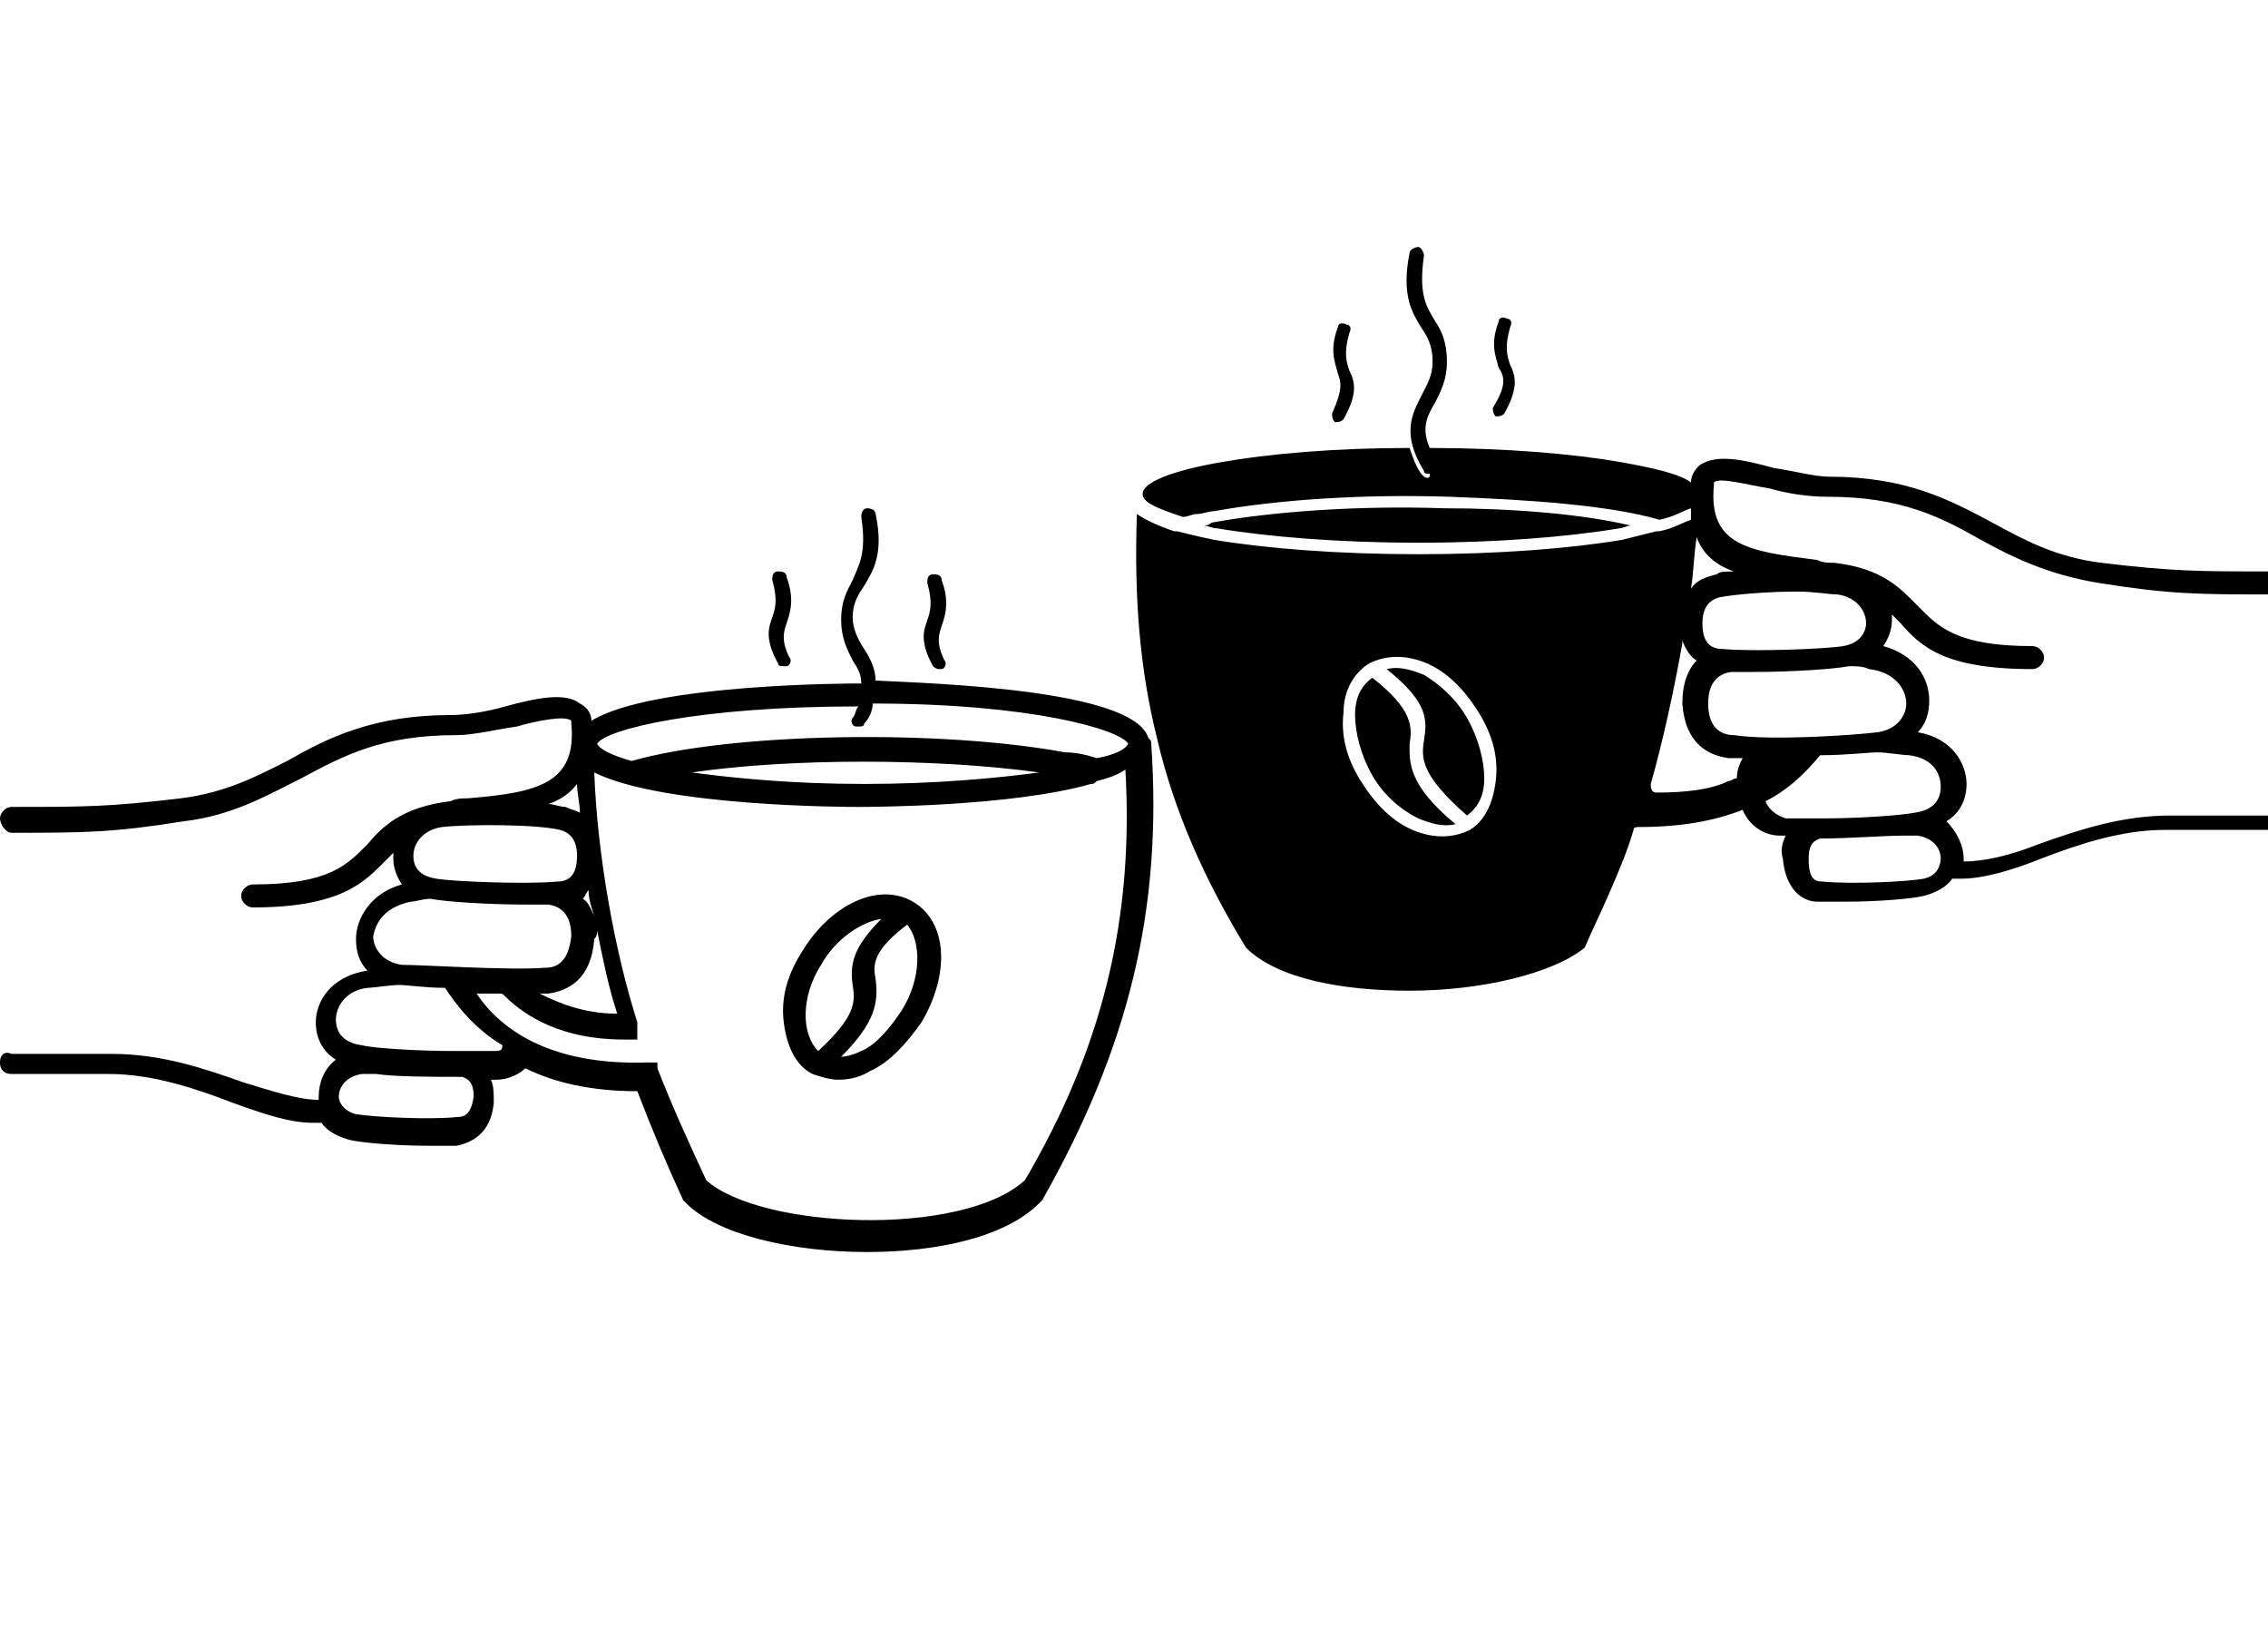 <?xml version="1.0" encoding="utf-8"?>
<!-- Generator: Adobe Illustrator 26.3.1, SVG Export Plug-In . SVG Version: 6.00 Build 0)  -->
<svg version="1.1" id="Layer_1" xmlns="http://www.w3.org/2000/svg" xmlns:xlink="http://www.w3.org/1999/xlink" x="0px" y="0px"
	 viewBox="0 0 79 57" style="enable-background:new 0 0 79 57;" xml:space="preserve">
<path d="M40.1,25.9L40.1,25.9c0-0.1,0-0.1-0.1-0.2c-0.5-1.7-7.5-1.9-9.5-2c0-0.4-0.2-0.8-0.4-1.1c-0.2-0.3-0.4-0.7-0.4-1.1
	c0-0.5,0.2-0.8,0.4-1.1c0.3-0.5,0.7-1.1,0.4-2.5c0-0.1-0.1-0.2-0.3-0.2c-0.1,0-0.2,0.1-0.2,0.3c0.2,1.3-0.1,1.7-0.3,2.2
	c-0.2,0.4-0.4,0.7-0.4,1.4c0,0.6,0.2,1,0.4,1.4c0.2,0.3,0.3,0.5,0.3,0.8h0c-0.3,0-7.3,0-9.4,1.3c0-0.3-0.2-0.5-0.4-0.6
	c-0.5-0.4-1.5-0.2-2.6,0.1c-0.7,0.2-1.4,0.3-1.9,0.3c-2.7,0-4.3,0.8-5.7,1.6C9,27,7.9,27.6,6.3,27.8c-2.5,0.3-3.4,0.3-5.9,0.3
	c-0.2,0-0.4,0.2-0.4,0.4S0.2,29,0.4,29c2.5,0,3.5,0,6-0.4c1.7-0.2,2.9-0.9,4.1-1.5c1.5-0.8,2.8-1.5,5.4-1.5c0.6,0,1.4-0.2,2.1-0.3
	c0.7-0.2,1.7-0.4,1.9-0.2c0,0,0,0,0,0.1c0.2,2.1-1.2,2.4-3.6,2.6c-0.2,0-0.4,0-0.6,0.1c-1.7,0.2-2.4,0.9-2.9,1.5
	c-0.7,0.7-1.3,1.4-4,1.4c-0.2,0-0.4,0.2-0.4,0.4c0,0.2,0.2,0.4,0.4,0.4c3.1,0,3.9-0.9,4.6-1.6c0.1-0.1,0.2-0.2,0.3-0.3
	c0,0.1,0,0.1,0,0.2c0,0.3,0.1,0.6,0.3,0.9c-1.1,0.3-1.6,1.2-1.6,1.9c0,0.4,0.1,0.8,0.4,1.1C11.5,34,11,34.9,11,35.6
	c0,0.5,0.2,1,0.7,1.3c-0.4,0.3-0.6,0.8-0.6,1.3c0,0,0,0,0,0.1c-0.7,0-1.6-0.3-2.6-0.6c-1.4-0.5-2.9-1-4.6-1H0.4
	C0.2,36.6,0,36.7,0,37s0.2,0.4,0.4,0.4h3.4c1.5,0,3,0.5,4.3,1c1.1,0.4,2,0.7,2.8,0.7c0.1,0,0.2,0,0.3,0c0.2,0.3,0.6,0.5,1,0.6
	c0.4,0.1,1.7,0.2,2.7,0.2c0.4,0,0.7,0,1,0c0.5-0.1,1.2-0.4,1.3-1.5c0-0.3,0-0.6-0.1-0.8c0.1,0,0.2,0,0.2,0c0.4,0,0.8-0.2,1-0.4
	c1,0.5,2.3,0.8,3.9,0.8c0.5,1.3,1,2.5,1.6,3.8c0,0,0.1,0.1,0.1,0.1c1.1,1.1,3.7,1.7,6.3,1.7c2.4,0,4.8-0.5,6-1.7
	c0,0,0.1-0.1,0.1-0.1C39.3,36.5,40.5,31.7,40.1,25.9L40.1,25.9z M29.9,24.6c-0.1,0.1-0.1,0.3-0.2,0.4c-0.1,0.1,0,0.3,0.1,0.3
	c0,0,0.1,0,0.1,0c0.1,0,0.2,0,0.2-0.1c0.2-0.2,0.3-0.5,0.3-0.7c5.5,0,8.6,0.9,8.9,1.4c-0.1,0.2-0.5,0.4-1.1,0.5
	c-0.3-0.1-0.7-0.2-1.1-0.2c-4.3-0.8-11.6-0.7-15.1,0.3c-0.7-0.2-1.1-0.4-1.2-0.6C21.1,25.4,24.3,24.6,29.9,24.6L29.9,24.6z
	 M36.2,26.9c-1.5,0.2-3.6,0.4-6.1,0.4c-2.5,0-4.5-0.2-6-0.4C27.5,26.4,32.6,26.4,36.2,26.9L36.2,26.9z M15.2,30.6
	c-0.6-0.1-0.8-0.4-0.8-0.8c0-0.4,0.3-0.9,1-1c0.9-0.1,3.3-0.1,4.1,0.1c0.4,0.1,0.6,0.4,0.6,0.9c0,0.7-0.3,0.9-0.7,0.9
	C18.3,30.8,15.8,30.7,15.2,30.6z M20.5,31c0,0.3,0.1,0.6,0.2,0.9c-0.1-0.2-0.2-0.5-0.4-0.6C20.4,31.2,20.4,31.1,20.5,31L20.5,31z
	 M20.8,32.4c0.2,1,0.4,2,0.7,2.9c-1.2,0-2.1-0.4-2.7-0.7c0.1,0,0.2,0,0.3,0c0.7-0.1,1.5-0.5,1.6-1.9C20.8,32.6,20.8,32.5,20.8,32.4
	L20.8,32.4z M20.1,27.3c0,0.3,0.1,0.7,0.1,1c-0.2-0.1-0.3-0.1-0.5-0.2c-0.2,0-0.4-0.1-0.6-0.1C19.4,27.9,19.8,27.7,20.1,27.3
	L20.1,27.3z M14.3,31.4c0.2,0,0.4-0.1,0.7-0.1c0,0,0,0,0,0c0.5,0.1,2,0.2,3.3,0.2c0.3,0,0.6,0,0.8,0l0,0c0.7,0.1,0.8,0.7,0.8,1.1
	c-0.1,0.9-0.5,1.1-0.9,1.1c-1.3,0.1-4.2-0.1-5-0.1c-0.7-0.1-1-0.6-1-1C13.1,32.1,13.4,31.6,14.3,31.4L14.3,31.4z M15.9,38.9
	c-0.9,0.1-2.9,0-3.5-0.1c-0.4-0.1-0.6-0.4-0.6-0.6c0-0.3,0.2-0.7,0.8-0.8c0.1,0,0.3,0,0.5,0c0.7,0.1,1.9,0.1,3,0.1
	c0.3,0.1,0.4,0.3,0.4,0.7C16.4,38.8,16.2,38.9,15.9,38.9L15.9,38.9z M17.2,36.6c-0.3,0-0.7,0-1.1,0c0,0,0,0,0,0l-0.1,0
	c-0.1,0-0.1,0-0.2,0c-1.3,0-2.8-0.1-3.2-0.2c-0.7-0.1-0.9-0.5-0.9-0.9c0-0.4,0.3-1,1.1-1.1c0.2,0,0.8-0.1,1.1-0.1
	c0.3,0,0.9,0.1,1.6,0.1c0.4,0.6,1,1.4,2,2C17.5,36.6,17.4,36.6,17.2,36.6L17.2,36.6z M35.7,41.1c-2.2,2-9.2,1.7-11.1,0
	c-0.6-1.3-1.2-2.6-1.7-3.9c0,0,0,0,0,0c0,0,0-0.1,0-0.1c0,0,0,0,0-0.1c0,0,0,0-0.1,0s0,0-0.1,0c0,0,0,0-0.1,0c0,0-0.1,0-0.1,0
	c0,0,0,0,0,0h0c-3.4,0.1-5.1-1.2-5.9-2.4c0.3,0,0.5,0,0.8,0c0.1,0,0.1,0,0.2,0.1c0.7,0.7,2,1.5,4.1,1.5c0.1,0,0.2,0,0.2,0h0
	c0,0,0,0,0,0c0,0,0.1,0,0.1,0c0,0,0,0,0,0c0,0,0,0,0.1,0c0,0,0,0,0.1,0c0,0,0,0,0-0.1s0,0,0-0.1c0,0,0,0,0-0.1c0,0,0-0.1,0-0.1
	c0,0,0,0,0,0c0,0,0,0,0-0.1s0,0,0-0.1c-0.8-2.5-1.4-5.9-1.5-8.7c2.4,1.2,8.9,1.2,9.2,1.2c0.3,0,5.3,0,8.1-0.8c0.1,0,0.1,0,0.2-0.1
	c0.4-0.1,0.7-0.2,1-0.4C39.5,32,38.4,36.5,35.7,41.1L35.7,41.1z M31.8,31.4C31.8,31.4,31.8,31.4,31.8,31.4c-1.2-0.7-2.9,0.1-3.9,1.8
	c-0.5,0.8-0.7,1.6-0.6,2.4c0.1,0.8,0.4,1.5,1,1.8c0,0,0,0,0,0s0,0,0,0c0.3,0.1,0.6,0.2,0.9,0.2c0.4,0,0.8-0.1,1.1-0.3
	c0.7-0.3,1.3-1,1.8-1.7C33.1,33.9,33,32.1,31.8,31.4L31.8,31.4z M28.6,33.6c0.5-0.9,1.4-1.5,2.1-1.6c-1,1-1.1,1.6-1,2.3
	c0.1,0.6,0.1,1.1-1.2,2.3C27.9,36,27.9,34.7,28.6,33.6L28.6,33.6z M31.4,35.2c-0.4,0.6-0.9,1.2-1.4,1.4c-0.2,0.1-0.5,0.2-0.7,0.2
	c1.2-1.2,1.3-1.9,1.2-2.7c-0.1-0.5-0.1-1,1.1-1.9C32.1,32.8,32.1,34.1,31.4,35.2L31.4,35.2z M27.1,23.1c-0.5-0.9-0.3-1.3-0.2-1.6
	c0.1-0.3,0.2-0.6,0-1.3c0-0.1,0-0.3,0.2-0.3c0.1,0,0.3,0,0.3,0.2c0.3,0.8,0.1,1.3,0,1.6c-0.1,0.3-0.2,0.6,0.1,1.2
	c0.1,0.1,0,0.3-0.1,0.3c0,0-0.1,0-0.1,0C27.2,23.2,27.1,23.2,27.1,23.1L27.1,23.1z M32.5,23.2c-0.5-0.9-0.3-1.3-0.2-1.6
	c0.1-0.3,0.2-0.6,0-1.3c0-0.1,0-0.3,0.2-0.3c0.1,0,0.3,0,0.3,0.2c0.3,0.8,0.1,1.3,0,1.6c-0.1,0.3-0.2,0.6,0.1,1.2
	c0.1,0.1,0,0.3-0.1,0.3c0,0-0.1,0-0.1,0C32.7,23.3,32.6,23.3,32.5,23.2L32.5,23.2z M52.2,12.8c-0.1-0.4-0.3-0.8,0-1.6
	c0-0.1,0.1-0.2,0.3-0.1c0.1,0,0.2,0.1,0.1,0.3c-0.2,0.7-0.1,1,0,1.3c0.2,0.4,0.3,0.8-0.2,1.7c-0.1,0.1-0.2,0.1-0.3,0.1
	c-0.1-0.1-0.1-0.2-0.1-0.3C52.5,13.4,52.4,13.1,52.2,12.8L52.2,12.8z M50.7,28.7c-0.4,0.1-0.8,0-1.3-0.2c-0.6-0.3-1.2-0.8-1.6-1.5
	c-0.4-0.7-0.6-1.5-0.6-2.1c0-0.6,0.2-1,0.6-1.3c1.4,1.1,1.4,1.7,1.3,2.3C49.1,26.5,49,27.3,50.7,28.7L50.7,28.7z M46.6,13
	c-0.1-0.4-0.3-0.8,0-1.6c0-0.1,0.1-0.2,0.3-0.1c0.1,0,0.2,0.1,0.1,0.3c-0.2,0.7-0.1,1,0,1.3c0.2,0.4,0.3,0.8-0.2,1.7
	c-0.1,0.1-0.2,0.1-0.3,0.1c-0.1-0.1-0.1-0.2-0.1-0.3C46.8,13.5,46.7,13.3,46.6,13L46.6,13z M42.4,18.4c-0.2,0-0.3-0.1-0.5-0.1
	c0.1,0,0.2,0,0.3-0.1c2.2-0.4,5.2-0.6,8.1-0.5c2.4,0,4.8,0.2,6.5,0.6c-0.1,0-0.3,0.1-0.4,0.1c-1.8,0.3-4.3,0.5-7,0.5
	S44.2,18.7,42.4,18.4L42.4,18.4z M51.1,25c0.4,0.7,0.6,1.5,0.6,2.1c0,0.6-0.2,1-0.6,1.3c-1.6-1.4-1.6-2-1.5-2.6
	c0.1-0.7,0.2-1.3-1.3-2.5c0.4-0.1,0.8,0,1.3,0.2C50.1,23.8,50.7,24.3,51.1,25C51.1,25,51.1,25,51.1,25L51.1,25z M79,28.4h-3.4
	c-1.7,0-3.2,0.5-4.6,1c-1,0.4-1.9,0.6-2.6,0.6c0,0,0,0,0-0.1c0-0.4-0.2-0.9-0.6-1.3c0.5-0.3,0.7-0.8,0.7-1.3c0-0.7-0.5-1.6-1.7-1.8
	c0.3-0.3,0.4-0.7,0.4-1.1c0-0.8-0.5-1.6-1.6-1.9c0.2-0.3,0.3-0.6,0.3-0.9c0-0.1,0-0.1,0-0.2c0.1,0.1,0.2,0.2,0.3,0.3
	c0.7,0.8,1.5,1.6,4.6,1.6c0.2,0,0.4-0.2,0.4-0.4c0-0.2-0.2-0.4-0.4-0.4c-2.7,0-3.3-0.7-4-1.4c-0.6-0.6-1.2-1.3-2.9-1.5
	c-0.2,0-0.4,0-0.6-0.1c-2.4-0.3-3.8-0.5-3.6-2.6c0-0.1,0-0.1,0-0.1c0.2-0.2,1.2,0.1,1.9,0.2c0.7,0.2,1.4,0.3,2.1,0.3
	c2.5,0,3.9,0.7,5.3,1.5c1.1,0.6,2.3,1.2,4.1,1.5c2.5,0.4,3.5,0.4,6,0.4c0.2,0,0.4-0.2,0.4-0.4c0-0.2-0.2-0.4-0.4-0.4
	c-2.5,0-3.4,0-5.9-0.3c-1.6-0.2-2.7-0.8-3.8-1.4c-1.5-0.8-3-1.6-5.7-1.6c-0.5,0-1.2-0.2-1.9-0.3c-1.1-0.3-2-0.5-2.6-0.1
	c-0.1,0.1-0.3,0.3-0.3,0.6c-0.4-0.3-1.3-0.5-2.4-0.7c-1.7-0.3-4.1-0.5-6.7-0.5c-0.3-0.7-0.1-1.1,0.2-1.6c0.2-0.4,0.4-0.8,0.4-1.4
	c0-0.7-0.2-1.1-0.4-1.4c-0.3-0.5-0.6-0.9-0.4-2.3c0-0.1-0.1-0.3-0.2-0.3c-0.1,0-0.3,0.1-0.3,0.2c-0.3,1.5,0.1,2.1,0.4,2.6
	c0.2,0.3,0.4,0.6,0.4,1.2c0,0.5-0.2,0.8-0.4,1.2c-0.3,0.6-0.7,1.3,0.1,2.6c0,0.1,0.1,0.1,0.2,0.1c0,0,0,0,0,0.1
	c-0.1,0.1-0.2,0-0.3-0.1c-0.2-0.3-0.3-0.6-0.4-0.9c-2.6,0-4.9,0.2-6.6,0.5c-1.7,0.3-2.7,0.7-2.7,1.1c0,0.3,0.5,0.5,1.4,0.8
	c0.2,0,0.3-0.1,0.5-0.1c0.2,0,0.4-0.1,0.6-0.1c2.2-0.4,5.2-0.6,8.2-0.5c2.8,0.1,5.6,0.3,7.3,0.8c0.5-0.1,0.8-0.3,1.1-0.4
	c0,0.1,0,0.3,0,0.4c-0.3,0.1-0.6,0.3-1.1,0.4c0,0-0.1,0-0.1,0c-0.4,0.1-0.8,0.2-1.2,0.3c-1.8,0.3-4.3,0.5-7.1,0.5s-5.3-0.2-7.1-0.5
	c-0.5-0.1-0.9-0.2-1.3-0.3c0,0-0.1,0-0.1,0c-0.6-0.2-1-0.4-1.3-0.6c-0.1,2.9,0.1,5.4,0.7,7.8c0.6,2.6,1.7,5,3.1,7.3
	c1.1,1.1,3.4,1.5,5.7,1.5c2.5,0,5-0.6,6.1-1.5c0.3-0.7,0.6-1.3,0.9-2c0.3-0.7,0.6-1.4,0.8-2.1c0-0.1,0.1-0.1,0.2-0.1
	c1.4,0,2.6-0.2,3.6-0.6c0,0,0,0,0,0c0.2,0.5,0.7,0.9,1.3,0.9c0.1,0,0.1,0,0.2,0c-0.1,0.2-0.2,0.5-0.1,0.8c0.1,1.1,0.7,1.5,1.2,1.5
	c0.3,0,0.6,0,1,0c1.1,0,2.3-0.1,2.7-0.2c0.4-0.1,0.8-0.3,1-0.6c0.1,0,0.2,0,0.3,0c0.8,0,1.8-0.3,2.8-0.7c1.3-0.5,2.8-1,4.3-1H79
	c0.2,0,0.4-0.2,0.4-0.4S79.2,28.3,79,28.4L79,28.4z M51.2,28.9c-0.6,0.3-1.3,0.3-2,0c-0.7-0.3-1.3-0.9-1.8-1.7c0,0,0,0,0,0
	c-0.5-0.8-0.7-1.6-0.6-2.4c0-0.8,0.4-1.4,0.9-1.7c0,0,0,0,0,0c0.6-0.3,1.3-0.3,2,0c0.7,0.3,1.3,0.9,1.8,1.7c0.5,0.8,0.7,1.6,0.6,2.4
	C52,28,51.7,28.6,51.2,28.9L51.2,28.9z M66.4,24.5c0,0.4-0.3,0.9-1,1c-0.8,0.1-3.7,0.3-5,0.1c-0.4,0-0.9-0.2-0.9-1.1
	c0-0.4,0.1-1,0.8-1.1l0,0c0.2,0,0.5,0,0.8,0c1.3,0,2.8-0.1,3.3-0.2c0,0,0,0,0,0c0.3,0,0.5,0,0.7,0.1C66,23.4,66.4,24,66.4,24.5
	L66.4,24.5z M64,20.7c0.7,0.1,1,0.6,1,1c0,0.3-0.2,0.7-0.8,0.8c-0.6,0.1-3.1,0.2-4.2,0.1c-0.4,0-0.7-0.2-0.7-0.9
	c0-0.5,0.2-0.8,0.6-0.9c0.5-0.1,1.7-0.2,2.7-0.2C63.2,20.6,63.7,20.7,64,20.7z M60.4,19.9c-0.3,0-0.5,0-0.6,0.1
	c-0.4,0.1-0.7,0.2-0.9,0.5c0.1-0.6,0.1-1.2,0.2-1.8C59.3,19.3,59.8,19.7,60.4,19.9z M57.7,27.6C57.7,27.6,57.7,27.6,57.7,27.6
	c-0.2,0-0.2-0.2-0.2-0.3c0.4-1.4,0.8-3.2,1.1-4.9c0,0,0-0.1,0-0.1c0.1,0.3,0.3,0.6,0.5,0.7c-0.3,0.3-0.5,0.8-0.5,1.5
	c0.1,1.4,0.9,1.8,1.6,1.9c0.1,0,0.3,0,0.5,0c-0.1,0.2-0.2,0.4-0.2,0.7v0c-0.1,0-0.2,0.1-0.3,0.1C59.6,27.5,58.7,27.6,57.7,27.6
	L57.7,27.6z M61.5,27.9C61.5,27.9,61.5,27.9,61.5,27.9c0.8-0.4,1.4-1,1.9-1.6c0.9,0,1.7-0.1,2-0.1c0.3,0,0.9,0.1,1.1,0.1
	c0.8,0.1,1.1,0.6,1.1,1.1c0,0.4-0.2,0.8-0.9,0.9c-0.5,0.1-2,0.2-3.2,0.2c-0.1,0-0.1,0-0.2,0l0,0c0,0,0,0,0,0c-0.4,0-0.8,0-1.1,0
	C61.9,28.4,61.6,28.2,61.5,27.9L61.5,27.9z M67,30.6c-0.5,0.1-2.5,0.2-3.5,0.1c-0.3,0-0.5-0.1-0.5-0.8c0-0.4,0.1-0.6,0.4-0.7
	c1,0,2.2-0.1,2.9-0.1c0.2,0,0.4,0,0.5,0c0.6,0.1,0.8,0.5,0.8,0.8C67.6,30.1,67.5,30.5,67,30.6L67,30.6z"/>
</svg>
